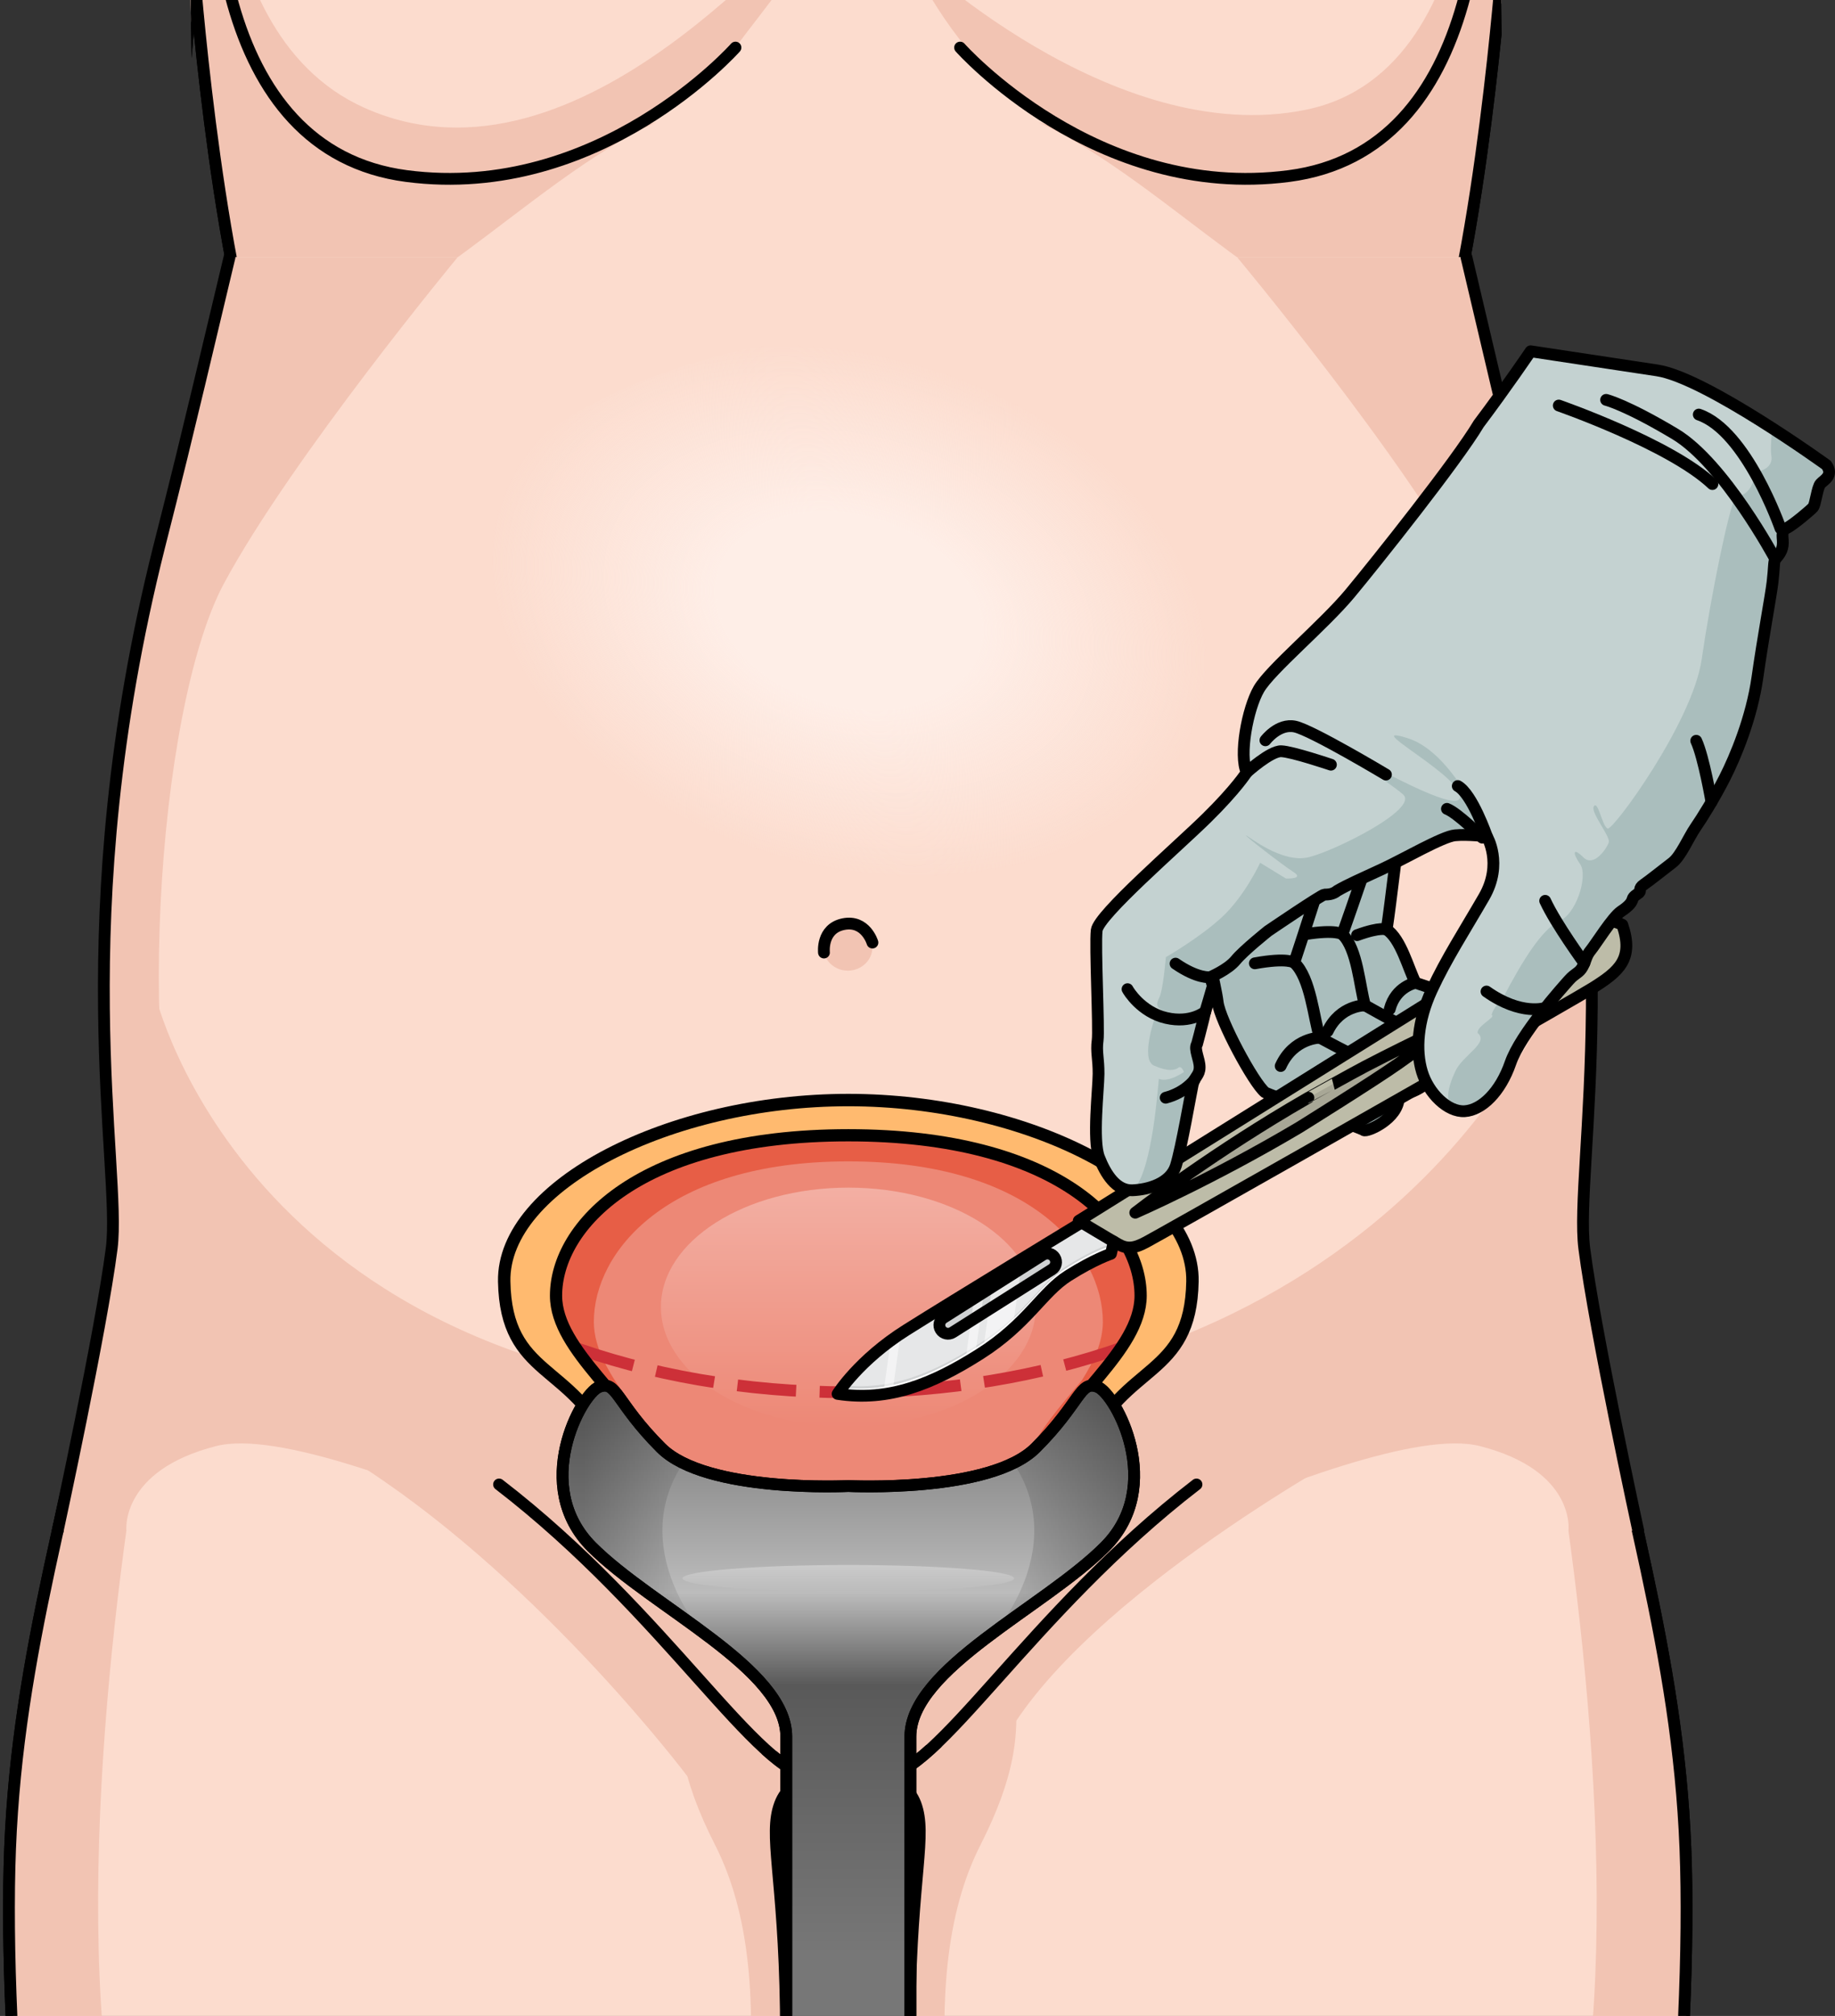 <?xml version="1.0" encoding="utf-8"?>
<!-- Generator: Adobe Illustrator 22.0.0, SVG Export Plug-In . SVG Version: 6.00 Build 0)  -->
<svg version="1.1" id="Layer_1" xmlns="http://www.w3.org/2000/svg" xmlns:xlink="http://www.w3.org/1999/xlink" x="0px" y="0px"
	 width="155.752px" height="171.073px" viewBox="0 0 155.752 171.073" enable-background="new 0 0 155.752 171.073"
	 xml:space="preserve">
<rect x="0" y="0" width="155.752" height="171.073" fill="#333333" stroke="none"/>
<g>
	<g>
		<g>
			<defs>
				<polygon id="SVGID_1_" points="144.139,171.073 0,171.073 0,106.996 16.48,18.938 16.182,0 127.412,0 127.659,20.66 
					144.139,108.225 				"/>
			</defs>
			<clipPath id="SVGID_2_">
				<use xlink:href="#SVGID_1_"  overflow="visible"/>
			</clipPath>
			<g clip-path="url(#SVGID_2_)">
				<g>
					<g>
						<g>
							<path fill="none" stroke="#000000" stroke-linecap="round" stroke-linejoin="round" stroke-miterlimit="10" d="
								M209.166,138.118c-3.264-1.511-7.05-1.864-10.627-6.259c-3.58-4.395-4.651-3.602-10.668-6.917
								c-6.021-3.318-8.159-5.822-8.822-9.013c-0.664-3.195-3.91-21.626-4.963-41.64c-1.056-20.014-6.254-36.662-9.763-41.047
								c-3.508-4.385-1.532-12.775-4.163-22.862c-2.634-10.089-8.113-40.349-8.77-49.34c-0.66-8.995-1.537-16.449-7.456-23.905
								c-5.922-7.456-16.227-6.799-25.657-9.867c-7.622-4.605-11.461-15.131-13.762-26.809c-2.305-11.679,4.439-30.098,4.275-34.705
								c-0.164-4.603,1.81-6.414,0-16.118c-1.808-9.704-3.291-14.636-12.171-25.163c-8.791-10.42-24.34-11.009-24.654-11.02h-0.008
								h-0.008c-0.314,0.011-15.864,0.6-24.657,11.02c-8.88,10.527-10.361,15.459-12.171,25.163c-1.808,9.704,0.166,11.515,0,16.118
								c-0.164,4.607,6.579,23.026,4.278,34.705c-2.301,11.678-6.142,22.204-13.762,26.809c-9.43,3.068-19.737,2.411-25.659,9.867
								c-5.919,7.456-6.796,14.91-7.454,23.905c-0.66,8.99-6.139,39.251-8.773,49.34c-2.631,10.087-0.655,18.477-4.163,22.862
								c-3.508,4.385-8.707,21.034-9.763,41.047c-1.053,20.015-3.971,36.371-4.669,39.733c-0.698,3.36-3.088,7.794-9.107,11.11
								c-6.018,3.316-7.089,2.524-10.669,6.917c-3.575,4.395-7.363,4.751-10.627,6.26c-3.263,1.511-7.239,2.777-3.269,4.746
								c3.969,1.969,6.788,1.22,8.938-0.424c2.15-1.647,5.884-2.204,7.842-2.939c1.961-0.733,5.207,0.132,4.418,5.297
								c-0.787,5.165-0.243,8.039-1.862,11.698c-1.616,3.662-7.897,17.39-9.228,19.682c-1.335,2.292,1.373,4.379,3.522,2.732
								c2.152-1.648,8.779-15.686,10.408-18.487c1.631-2.8,5.925-2.859,4.964,0.844c-0.958,3.7-2.886,21.668-3.415,23.744
								c-0.527,2.079,4.875,5.393,5.664,0.225c0.789-5.165,2.401-20.246,2.728-22.271c0.325-2.025,3.981-4.5,4.265,1.459
								c0.281,5.959,0.785,16.816,0.86,18.736c0.076,1.918,4.532,2.465,4.591-0.57c0.059-3.033-0.123-20.008-0.146-21.727
								c-0.026-1.716,1.445-5.122,3.825-1.013c2.381,4.112,5.852,13.969,6.936,15.622c1.083,1.653,4.36,1.001,2.584-3.269
								c-1.776-4.27-4.696-14.489-5.283-16.705c-0.588-2.217-0.877-4.94-0.212-8.134c0.664-3.191,1.732-13.818,1.542-20.233
								c-0.187-6.414,2.595-12.961,4.828-20.811C-8.51,98.661,0.271,74.812,5.093,60.337c4.824-14.471,2.649-21.133,6.375-31.879
								C15.198,17.712,15.551,6.431,16.428-3c0,0,1.754,23.683,5.922,36.184c4.165,12.501,5.922,24.123,4.605,27.631
								c-1.317,3.509-13.818,27.851-17.326,46.928c-3.508,19.079-8.113,32.456-8.773,49.123
								c-0.657,16.666,2.197,45.173,5.922,64.032c3.728,18.86,3.511,25.877,2.631,32.457c-0.877,6.578-0.657,19.955-1.097,25.437
								c-0.437,5.485-4.165,17.326-5.26,30.263c-1.097,12.937-4.388,28.946-0.44,53.289c3.945,24.34,7.456,43.419,5.482,56.357
								c-1.974,12.94-1.754,16.886-1.974,20.833c-0.22,3.949-1.754,9.21-3.726,12.72c-1.976,3.51-2.797,4.113-6.252,5.592
								c-3.452,1.479-3.618,3.126-3.125,5.591c0.494,2.468,3.618,2.303,3.618,2.303s2.14,1.648,6.086,0.494c0,0,3.288,1.974,5.922,0
								c0,0,5.428,2.467,7.893-0.656c0,0,8.223,5.756,12.498-0.33c4.278-6.086,3.784-6.908,2.468-10.526
								c-1.314-3.618-1.974-6.086-0.657-11.349c1.317-5.262,2.632-8.387,1.151-13.487c-1.478-5.099-2.795-10.523,1.482-26.644
								c4.277-16.118,14.965-53.453,14.801-74.67c-0.164-21.215-2.468-31.576,0.823-41.61c3.288-10.034,4.935-19.901,4.935-28.124
								c0-8.225,3.618-32.564,4.275-42.433c0.66-9.87,8.552-34.539,8.387-45.888c-0.165-11.348-1.481-14.8-0.492-17.434
								c0.983-2.626,4.264-2.631,5.749-2.631c1.483,0,4.764,0.005,5.751,2.631c0.984,2.634-0.332,6.086-0.496,17.434
								c-0.164,11.349,7.732,36.018,8.389,45.888c0.657,9.869,4.275,34.209,4.275,42.433c0,8.223,1.644,18.091,4.935,28.124
								c3.288,10.034,0.985,20.394,0.821,41.61c-0.164,21.218,10.527,58.552,14.802,74.67c4.278,16.121,2.961,21.545,1.481,26.644
								c-1.481,5.1-0.164,8.225,1.152,13.487c1.315,5.264,0.658,7.731-0.659,11.349c-1.314,3.618-1.808,4.44,2.468,10.526
								c4.275,6.086,12.499,0.33,12.499,0.33c2.467,3.123,7.893,0.656,7.893,0.656c2.634,1.974,5.922,0,5.922,0
								c3.945,1.154,6.086-0.494,6.086-0.494s3.125,0.165,3.618-2.303c0.494-2.465,0.327-4.112-3.125-5.591
								c-3.455-1.479-4.275-2.083-6.249-5.592c-1.974-3.509-3.508-8.77-3.728-12.72c-0.22-3.947,0-7.893-1.974-20.833
								c-1.974-12.938,1.537-32.017,5.482-56.357c3.948-24.343,0.657-40.352-0.437-53.289c-1.097-12.937-4.825-24.778-5.262-30.263
								c-0.44-5.482-0.22-18.859-1.098-25.437c-0.878-6.58-1.096-13.597,2.632-32.457c3.726-18.859,6.579-47.366,5.922-64.032
								c-0.66-16.668-5.265-30.045-8.773-49.123c-3.508-19.078-16.007-43.419-17.324-46.928c-1.317-3.508,0.44-15.13,4.605-27.631
								C125.732,20.683,127.488-3,127.488-3c0.875,9.43,1.227,20.712,4.958,31.457c3.728,10.746,1.552,17.408,6.375,31.879
								c4.825,14.475,13.603,38.324,15.835,46.172c2.232,7.85,5.026,14.207,4.834,20.622c-0.188,6.415,0.881,17.042,1.543,20.233
								c0.665,3.192,0.376,5.917-0.211,8.134c-0.588,2.214-3.507,12.435-5.281,16.705c-1.778,4.27,1.498,4.922,2.583,3.268
								c1.084-1.652,4.551-11.509,6.935-15.621c2.38-4.109,3.851-0.706,3.826,1.013c-0.024,1.718-0.206,18.694-0.147,21.727
								c0.061,3.033,4.514,2.488,4.591,0.569c0.077-1.92,0.579-12.777,0.863-18.736c0.285-5.958,3.938-3.483,4.266-1.457
								c0.323,2.025,1.938,17.106,2.725,22.271c0.79,5.166,6.19,1.854,5.664-0.225c-0.527-2.079-2.455-20.044-3.415-23.747
								c-0.958-3.7,3.334-3.644,4.964-0.841c1.629,2.8,8.259,16.838,10.41,18.487c2.149,1.646,4.856-0.441,3.524-2.733
								c-1.332-2.292-7.612-16.021-9.231-19.681c-1.616-3.659-1.074-6.533-1.861-11.7c-0.788-5.164,2.457-6.031,4.42-5.297
								c1.96,0.736,5.693,1.294,7.844,2.941c2.148,1.644,4.968,2.392,8.935,0.424C216.404,140.895,212.429,139.629,209.166,138.118z
								"/>
							<path fill="#FCDCCE" d="M209.322,138.586c-3.265-1.514-7.05-1.867-10.627-6.262c-3.581-4.393-4.651-3.6-10.669-6.917
								c-6.019-3.316-8.158-5.821-8.822-9.013c-0.663-3.194-3.901-21.599-4.954-41.616c-1.056-20.014-6.254-36.661-9.763-41.047
								c-3.508-4.384-1.532-12.773-4.163-22.861c-2.634-10.089-8.113-40.349-8.77-49.341c-0.66-8.994-1.537-16.447-7.456-23.904
								c-5.922-7.456-16.227-6.799-25.657-9.869c-9.43-3.07-23.685-10.089-27.196-15.348c-2.37-3.559-0.734-13.219,0.578-19.113
								c2.606-3.563,4.605-8.432,5.444-15.097c0,0,2.156,1.014,4.585-2.235c2.424-3.245,3.864-5.403,4.222-10.973
								c0.358-5.57-0.9-6.74-2.966-6.74c-2.066,0-2.606,3.597-5.661-0.446c-3.053-4.043-14.912-15.454-13.386-24.53
								c-25.245,5.033-30.009,20.306-36.475,25.969c-3.815,3.337-4.367-0.993-6.436-0.993c-2.066,0-3.324,1.169-2.966,6.74
								c0.358,5.57,1.798,7.727,4.222,10.973c2.429,3.249,4.585,2.235,4.585,2.235c0.837,6.648,2.828,11.51,5.426,15.074
								c1.312,5.89,2.956,15.571,0.58,19.136c-3.511,5.26-17.763,12.279-27.194,15.348c-9.43,3.07-19.737,2.413-25.659,9.869
								c-5.919,7.457-6.796,14.91-7.454,23.904c-0.66,8.992-6.139,39.252-8.773,49.341c-2.631,10.087-0.655,18.477-4.163,22.861
								c-3.508,4.387-8.707,21.034-9.763,41.047c-1.053,20.017-3.971,36.371-4.669,39.733c-0.698,3.36-3.097,7.769-9.116,11.087
								c-6.017,3.315-7.088,2.522-10.668,6.917c-3.576,4.394-7.363,4.75-10.628,6.261c-3.261,1.511-7.238,2.776-3.269,4.746
								c3.969,1.966,6.789,1.22,8.939-0.427c2.15-1.647,5.884-2.202,7.841-2.938c1.961-0.734,5.207,0.133,4.418,5.296
								c-0.786,5.166-0.243,8.039-1.86,11.698c-1.616,3.661-7.897,17.39-9.228,19.684c-1.335,2.291,1.372,4.378,3.521,2.731
								c2.153-1.647,8.781-15.684,10.41-18.487c1.63-2.8,5.925-2.858,4.963,0.844c-0.958,3.7-2.884,21.668-3.414,23.745
								c-0.527,2.078,4.874,5.391,5.662,0.226c0.789-5.165,2.402-20.246,2.728-22.274c0.325-2.023,3.981-4.498,4.266,1.46
								c0.281,5.958,0.784,16.815,0.861,18.735c0.075,1.92,4.532,2.465,4.591-0.57c0.059-3.03-0.123-20.006-0.147-21.724
								c-0.024-1.718,1.446-5.123,3.827-1.013c2.38,4.109,5.85,13.968,6.936,15.621c1.083,1.652,4.358,1.002,2.584-3.268
								c-1.777-4.27-4.696-14.491-5.283-16.705c-0.591-2.218-0.878-4.943-0.212-8.135c0.662-3.192,1.731-13.819,1.542-20.232
								c-0.188-6.415,2.603-12.938,4.835-20.788c2.232-7.849,11.013-31.696,15.835-46.172c4.824-14.47,2.649-21.133,6.375-31.878
								c3.731-10.747,4.084-22.028,4.961-31.459c0,0,1.754,23.683,5.922,36.184c4.165,12.5,5.922,24.123,4.605,27.631
								c-1.317,3.511-13.818,27.851-17.326,46.928C6.285,127.313,1.68,140.69,1.02,157.358c-0.657,16.666,2.197,45.173,5.922,64.033
								c3.728,18.859,3.511,25.875,2.631,32.454c-0.877,6.58-0.657,19.956-1.097,25.438c-0.437,5.483-4.165,17.326-5.26,30.263
								c-1.097,12.937-4.388,28.946-0.44,53.289c3.945,24.34,7.456,43.419,5.482,56.357c-1.974,12.94-1.754,16.886-1.974,20.833
								c-0.22,3.951-1.754,9.21-3.726,12.721c-1.976,3.508-2.797,4.11-6.252,5.591c-3.452,1.479-3.618,3.126-3.125,5.591
								c0.494,2.468,3.618,2.304,3.618,2.304s2.14,1.645,6.086,0.492c0,0,3.288,1.974,5.922,0c0,0,5.428,2.467,7.893-0.657
								c0,0,8.223,5.757,12.498-0.329c4.278-6.086,3.784-6.906,2.468-10.526c-1.314-3.618-1.974-6.086-0.657-11.349
								c1.317-5.262,2.632-8.387,1.151-13.486c-1.478-5.1-2.795-10.526,1.482-26.645c4.277-16.118,14.965-53.453,14.801-74.67
								c-0.164-21.215-2.468-31.576,0.823-41.611c3.288-10.032,4.935-19.901,4.935-28.123c0-8.225,3.618-32.564,4.275-42.433
								c0.66-9.87,8.552-34.537,8.387-45.888c-0.165-11.348-1.481-14.801-0.492-17.434c0.983-2.627,4.264-2.631,5.749-2.631
								c1.483,0,4.764,0.004,5.751,2.631c0.984,2.632-0.332,6.086-0.496,17.434c-0.164,11.35,7.732,36.018,8.389,45.888
								c0.657,9.869,4.275,34.209,4.275,42.433c0,8.222,1.644,18.091,4.935,28.123c3.288,10.035,0.984,20.396,0.821,41.611
								c-0.164,21.218,10.527,58.552,14.802,74.67c4.278,16.119,2.961,21.545,1.481,26.645c-1.481,5.099-0.164,8.223,1.153,13.486
								c1.314,5.264,0.657,7.731-0.66,11.349c-1.314,3.619-1.808,4.44,2.468,10.526c4.275,6.086,12.499,0.329,12.499,0.329
								c2.467,3.125,7.893,0.657,7.893,0.657c2.634,1.974,5.922,0,5.922,0c3.945,1.153,6.086-0.492,6.086-0.492
								s3.125,0.164,3.618-2.304c0.494-2.465,0.327-4.112-3.125-5.591c-3.455-1.48-4.275-2.083-6.249-5.591
								c-1.974-3.511-3.508-8.77-3.728-12.721c-0.22-3.947,0-7.893-1.974-20.833c-1.974-12.938,1.537-32.017,5.482-56.357
								c3.948-24.343,0.657-40.352-0.437-53.289c-1.097-12.937-4.825-24.78-5.262-30.263c-0.441-5.482-0.22-18.858-1.098-25.438
								c-0.878-6.579-1.096-13.596,2.632-32.454c3.726-18.86,6.579-47.367,5.922-64.033c-0.66-16.668-5.265-30.045-8.773-49.123
								c-3.508-19.078-16.007-43.418-17.324-46.928c-1.317-3.508,0.44-15.131,4.605-27.631c4.165-12.501,5.922-36.184,5.922-36.184
								c0.875,9.43,1.227,20.712,4.958,31.459c3.728,10.745,1.552,17.408,6.375,31.878c4.825,14.475,13.603,38.323,15.835,46.172
								c2.232,7.85,5.017,14.184,4.828,20.596c-0.19,6.415,0.878,17.042,1.542,20.233c0.665,3.194,0.376,5.917-0.212,8.134
								c-0.588,2.217-3.507,12.435-5.28,16.707c-1.778,4.269,1.498,4.92,2.582,3.267c1.083-1.653,4.551-11.51,6.933-15.619
								c2.381-4.112,3.852-0.706,3.827,1.01c-0.023,1.721-0.206,18.697-0.146,21.727c0.061,3.035,4.514,2.49,4.59,0.57
								c0.077-1.92,0.58-12.777,0.864-18.736c0.284-5.959,3.938-3.481,4.265-1.459c0.322,2.025,1.938,17.108,2.726,22.271
								c0.789,5.168,6.19,1.854,5.662-0.225c-0.527-2.078-2.453-20.044-3.414-23.745c-0.959-3.701,3.333-3.644,4.964-0.843
								c1.629,2.802,8.259,16.84,10.408,18.487c2.149,1.647,4.857-0.44,3.525-2.732c-1.332-2.292-7.614-16.021-9.231-19.682
								c-1.616-3.659-1.074-6.533-1.862-11.698c-0.789-5.165,2.457-6.029,4.418-5.298c1.961,0.739,5.694,1.294,7.845,2.941
								c2.148,1.647,4.967,2.393,8.934,0.424C216.558,141.36,212.585,140.094,209.322,138.586z"/>
							<g>
								<path fill="#F2C4B3" d="M74.073,77.981c0,1.162-0.944,2.108-2.107,2.108c-1.166,0-2.11-0.946-2.11-2.108
									c0-1.165,0.944-2.108,2.11-2.108C73.129,75.873,74.073,76.817,74.073,77.981z"/>
								<path fill="#F2C4B3" d="M18.798-23.231C16.837-9.052,18.144,12.8,34.504,14.94c16.36,2.145,27.922-10.904,27.922-10.904
									c2.846-3.9,5.301-6.354,5.628-9.299c0.327-2.947-18.49,22.787-37.148,14.401C15.969,2.424,18.798-23.231,18.798-23.231z"/>
								<path fill="#F2C4B3" d="M77.054-4.025c1.309,3.18,10.571,22.247,33.103,18.841c20.246-3.059,15.073-37.17,15.073-37.17
									s2.182,28.219-14.324,31.654C94.401,12.737,77.054-4.025,77.054-4.025z"/>
								<g>
									<path fill="#F2C4B3" d="M118.564,43.494c0.762-3.114,1.705-6.431,2.836-9.819c4.165-12.501,5.919-36.184,5.919-36.184
										c0.138,1.487,0.266,3.022,0.391,4.592c0.118-12.443,0.115-24.826,0.115-24.826l-1.782,3.529L125.32-5.485
										c-3.887,26.449-27.801,19.441-27.801,19.441c8.667,3.954,12.707,3.2,18.946,5.164
										C122.635,21.061,118.825,37.076,118.564,43.494z"/>
									<path fill="#F2C4B3" d="M140.639,309.547c-1.094-12.937-4.822-24.78-5.261-30.263c-0.439-5.482-0.22-18.858-1.096-25.438
										c-0.88-6.579-1.097-13.596,2.631-32.454c3.726-18.86,6.579-47.367,5.922-64.033c-0.66-16.668-5.265-30.045-8.773-49.123
										c-0.11-0.588-0.228-1.192-0.355-1.804c-3.922-18.777-15.695-41.724-16.971-45.124c-0.959-2.557-0.279-9.435,1.769-17.813
										v0.001c0.371-1.516,0.787-3.082,1.245-4.679c0.015-0.054,0.031-0.109,0.046-0.164c0.205-0.71,0.422-1.428,0.642-2.149
										c0.038-0.116,0.072-0.234,0.107-0.352c0.253-0.82,0.519-1.644,0.795-2.475c0.194-0.582,0.381-1.194,0.565-1.822
										c0.023-0.081,0.046-0.16,0.072-0.242c3.708-12.865,5.285-34.12,5.285-34.12c0.138,1.487,0.263,3.022,0.391,4.592
										c0.118-12.443,0.112-24.826,0.112-24.826l-1.78,3.529l-0.724,13.728c-3.889,26.449-37.112,15.861-37.112,15.861
										c5.411,2.468,11.169,7.275,16.252,11.016l0,0c13.299,9.474,10.877,14.268,9.218,30.185
										c-1.657,15.92,3.647,15.92,6.965,36.478c3.316,20.562-1.964,24.501-17.073,35.479
										c-15.099,10.971-19.07,15.292-31.586,15.298c-12.517-0.006-16.488-4.328-31.587-15.298
										c-15.109-10.978-20.389-14.917-17.073-35.479c3.316-20.558,8.622-20.558,6.965-36.478
										c-1.66-15.917-4.081-20.712,9.218-30.185l0,0c5.083-3.741,10.842-8.548,16.252-11.016c0,0-33.223,10.588-37.112-15.861
										l-0.724-13.728l-1.78-3.529c0,0-0.005,12.382,0.112,24.826c0.128-1.57,0.253-3.105,0.391-4.592
										c0,0,1.578,21.255,5.285,34.12c0.026,0.082,0.049,0.161,0.072,0.242c0.184,0.628,0.371,1.24,0.565,1.822
										c0.275,0.831,0.542,1.656,0.795,2.475c0.036,0.118,0.069,0.235,0.107,0.352c0.22,0.721,0.437,1.44,0.642,2.149
										c0.015,0.055,0.031,0.11,0.046,0.164c0.458,1.597,0.874,3.163,1.245,4.679v-0.001c2.048,8.378,2.728,15.256,1.769,17.813
										c-1.276,3.401-13.048,26.347-16.971,45.124c-0.128,0.612-0.245,1.216-0.355,1.804C6.285,127.313,1.68,140.69,1.02,157.358
										c-0.657,16.666,2.197,45.173,5.922,64.033c3.728,18.859,3.511,25.875,2.631,32.454c-0.877,6.58-0.657,19.956-1.097,25.438
										c-0.437,5.483-4.165,17.326-5.26,30.263c-1.097,12.937-4.388,28.946-0.44,53.289c3.945,24.34,7.456,43.419,5.482,56.357
										c-1.974,12.94-1.754,16.886-1.974,20.833c-0.031,0.522-0.084,1.066-0.156,1.626c-0.003,0.003-0.003,0.005-0.003,0.008
										c7.346-11.896,6.063-35.138,4.099-53.353c-2.189-20.292-6.648-67.423-4.357-83.787s21.601-3.928,18.001-8.51
										s-7.2-2.946-8.149-8.182c-0.95-5.237-1.015-8.51,7.822-5.891c8.837,2.618,18.983-10.473,15.03-7.855
										c-3.95,2.618-8.157,8.837-15.684,3.928s-7.855-18.328-9.492-26.184s7.2-13.419,9.164-22.911s-8.182-25.856-12.437-46.476
										s-0.005-51.656,3.045-67.41c0.974-5.031,4.252-10.13,8.062-6.348c5.106,5.065,6.116,8.86,18.221,15.853
										c11.841,6.839,16.316,12.27,21.954,19.899c5.457,7.385,10.223,6.077,10.522,5.986c0.299,0.091,5.065,1.399,10.522-5.986
										c5.638-7.629,10.113-13.06,21.954-19.899c12.105-6.993,13.115-10.788,18.221-15.853c3.81-3.782,7.088,1.317,8.061,6.348
										c3.052,15.754,7.301,46.79,3.047,67.41s-14.401,36.984-12.437,46.476c1.964,9.492,10.801,15.056,9.164,22.911
										c-1.636,7.855-1.964,21.274-9.492,26.184c-7.528,4.909-11.734-1.309-15.684-3.928c-3.953-2.618,6.193,10.473,15.03,7.855
										c8.837-2.618,8.771,0.655,7.822,5.891c-0.949,5.237-4.549,3.6-8.149,8.182s15.71-7.855,18.001,8.51
										s-2.168,63.495-4.357,83.787c-1.964,18.215-3.247,41.457,4.099,53.353c0-0.003,0-0.005-0.003-0.008
										c-0.072-0.56-0.125-1.105-0.156-1.626c-0.22-3.947,0-7.893-1.974-20.833c-1.974-12.938,1.537-32.017,5.482-56.357
										C145.027,338.493,141.736,322.484,140.639,309.547z"/>
								</g>
								<path fill="#F2C4B3" d="M71.956,142.201l-16.265-4.957c4.526,6.153-0.954,7.611,5.004,19.322
									c5.958,11.708,1.675,29.088,0,46.624c-0.064,0.674-0.113,1.302-0.153,1.908c2.534-11.402,6.441-26.069,6.323-34.09
									c-0.165-11.348-1.481-14.801-0.492-17.434c0.983-2.627,4.264-2.631,5.749-2.631c1.483,0,4.764,0.004,5.751,2.631
									c0.984,2.632-0.332,6.086-0.496,17.434c-0.107,7.477,3.281,20.733,5.794,31.732c-1.703-17.381-5.858-34.565,0.049-46.174
									c5.956-11.711,0.478-13.168,5.001-19.322L71.956,142.201z"/>
								<path fill="#F2C4B3" d="M-26.01,59.646c1.787-16.429,9.908-17.503,12.02-22.199c2.112-4.695,1.211-5.494-0.665-11.6
									c-1.877-6.1,1.876-27.223,9.622-42.006c7.745-14.786,6.101-18.777,5.919-27.461C0.715-51.762,1.232-61.557,6.2-67.052
									c-2.294,1.082-4.36,2.542-6.058,4.677c-5.919,7.457-6.796,14.91-7.454,23.904c-0.66,8.992-6.139,39.252-8.773,49.341
									c-2.631,10.087-0.655,18.477-4.163,22.861c-3.508,4.387-8.707,21.034-9.763,41.047c-1.053,20.017-3.971,36.371-4.669,39.733
									c-0.529,2.549-2.154,6.522-5.407,8.808C-25.35,116.868-27.728,75.444-26.01,59.646z"/>
								<path fill="#F2C4B3" d="M-10.919,108.193c0.115-0.401,0.22-0.777,0.34-1.194c2.232-7.849,11.013-31.696,15.835-46.172
									c4.824-14.47,2.649-21.133,6.375-31.878c3.731-10.747,4.084-22.028,4.961-31.459c0,0,0.368,4.945,1.163,11.501l0.348-3.781
									l-2.015-27.954c0,0-0.647-1.59-2.13-2.021c0,0,1.47,15.644-1.486,31.134C9.519,21.859,6.939,24.442,5.53,36.176
									C4.121,47.91-3.619,83.369-9.723,103.191C-10.356,105.25-10.732,106.884-10.919,108.193z"/>
								<path fill="#F2C4B3" d="M170.226,59.646c-1.787-16.429-9.908-17.503-12.02-22.199c-2.112-4.695-1.212-5.494,0.665-11.6
									c1.877-6.1-1.877-27.223-9.622-42.006c-7.745-14.786-6.101-18.777-5.919-27.461c0.171-8.143-0.345-17.939-5.313-23.434
									c2.294,1.082,4.36,2.542,6.058,4.677c5.919,7.457,6.795,14.91,7.454,23.904c0.66,8.992,6.139,39.252,8.773,49.341
									c2.631,10.087,0.655,18.477,4.163,22.861c3.508,4.387,8.707,21.034,9.763,41.047c1.053,20.017,4.293,38.423,4.955,41.616
									c0.504,2.421,1.862,4.449,5.114,6.734C169.56,116.677,171.944,75.444,170.226,59.646z"/>
								<path fill="#F2C4B3" d="M155.135,108.193c-0.115-0.401-0.22-0.777-0.34-1.194c-2.233-7.849-11.013-31.696-15.835-46.172
									c-4.825-14.47-2.649-21.133-6.375-31.878c-3.731-10.747-4.084-22.028-4.961-31.459c0,0-0.368,4.945-1.163,11.501
									l-0.348-3.781l2.015-27.954c0,0,0.647-1.59,2.13-2.021c0,0-1.47,15.644,1.486,31.134
									c2.953,15.489,5.533,18.071,6.942,29.806c1.409,11.734,9.149,47.193,15.252,67.015
									C154.572,105.25,154.948,106.884,155.135,108.193z"/>
							</g>
							<path fill="none" stroke="#000000" stroke-linecap="round" stroke-linejoin="round" stroke-miterlimit="10" d="M81.491,4.036
								c0,0,11.559,13.049,27.92,10.904c16.36-2.14,17.669-23.992,15.705-38.171"/>
							<path fill="none" stroke="#000000" stroke-linecap="round" stroke-linejoin="round" stroke-miterlimit="10" d="
								M74.863,150.742c4.664,0,12.517-13.865,26.694-24.771"/>
							<path fill="none" stroke="#000000" stroke-linecap="round" stroke-linejoin="round" stroke-miterlimit="10" d="M62.426,4.036
								c0,0-11.563,13.049-27.922,10.904C18.144,12.8,16.837-9.052,18.798-23.231"/>
							<path fill="none" stroke="#000000" stroke-linecap="round" stroke-linejoin="round" stroke-miterlimit="10" d="
								M69.051,150.742c-4.664,0-12.514-13.865-26.692-24.771"/>
							<path fill="none" stroke="#000000" stroke-linecap="round" stroke-linejoin="round" stroke-miterlimit="10" d="
								M209.166,138.118c-3.264-1.511-7.05-1.864-10.627-6.259c-3.58-4.395-4.651-3.602-10.668-6.917
								c-6.021-3.318-8.159-5.822-8.822-9.013c-0.664-3.195-3.91-21.626-4.963-41.64c-1.056-20.014-6.254-36.662-9.763-41.047
								c-3.508-4.385-1.532-12.775-4.163-22.862c-2.634-10.089-8.113-40.349-8.77-49.34c-0.66-8.995-1.537-16.449-7.456-23.905
								c-5.922-7.456-16.227-6.799-25.657-9.867c-9.43-3.071-23.685-10.09-27.196-15.351c-2.365-3.552-0.739-13.182,0.568-19.082
								c2.613-3.566,4.613-8.452,5.454-15.127c0,0,2.156,1.014,4.585-2.234c2.424-3.247,3.864-5.403,4.222-10.974
								c0.358-5.57-0.9-6.738-2.966-6.738c-2.066,0-2.606,3.596-5.661-0.446c-3.053-4.043-14.912-15.454-13.386-24.531
								c-25.245,5.033-30.009,20.307-36.475,25.969c-3.815,3.337-4.367-0.991-6.436-0.991c-2.066,0-3.324,1.169-2.966,6.738
								c0.358,5.571,1.798,7.727,4.222,10.974c2.429,3.248,4.585,2.234,4.585,2.234c0.841,6.658,2.828,11.536,5.434,15.1
								c1.309,5.893,2.943,15.552,0.573,19.109c-3.511,5.261-17.763,12.28-27.194,15.351c-9.43,3.068-19.737,2.411-25.659,9.867
								c-5.919,7.456-6.796,14.91-7.454,23.905c-0.66,8.99-6.139,39.251-8.773,49.34c-2.631,10.087-0.655,18.477-4.163,22.862
								c-3.508,4.385-8.707,21.034-9.763,41.047c-1.053,20.015-3.971,36.371-4.669,39.733c-0.698,3.36-3.088,7.794-9.107,11.11
								c-6.018,3.316-7.089,2.524-10.669,6.917c-3.575,4.395-7.363,4.751-10.627,6.26c-3.263,1.511-7.239,2.777-3.269,4.746
								c3.969,1.969,6.788,1.22,8.938-0.424c2.15-1.647,5.884-2.204,7.842-2.939c1.961-0.733,5.207,0.132,4.418,5.297
								c-0.787,5.165-0.243,8.039-1.862,11.698c-1.616,3.662-7.897,17.39-9.228,19.682c-1.335,2.292,1.373,4.379,3.522,2.732
								c2.152-1.648,8.779-15.686,10.408-18.487c1.631-2.8,5.925-2.859,4.964,0.844c-0.958,3.7-2.886,21.668-3.415,23.744
								c-0.527,2.079,4.875,5.393,5.664,0.225c0.789-5.165,2.401-20.246,2.728-22.271c0.325-2.025,3.981-4.5,4.265,1.459
								c0.281,5.959,0.785,16.816,0.86,18.736c0.076,1.918,4.532,2.465,4.591-0.57c0.059-3.033-0.123-20.008-0.146-21.727
								c-0.026-1.716,1.445-5.122,3.825-1.013c2.381,4.112,5.852,13.969,6.936,15.622c1.083,1.653,4.36,1.001,2.584-3.269
								c-1.776-4.27-4.696-14.489-5.283-16.705c-0.588-2.217-0.877-4.94-0.212-8.134c0.664-3.191,1.732-13.818,1.542-20.233
								c-0.187-6.414,2.595-12.961,4.828-20.811C-8.51,98.661,0.271,74.812,5.093,60.337c4.824-14.471,2.649-21.133,6.375-31.879
								C15.198,17.712,15.551,6.431,16.428-3c0,0,1.754,23.683,5.922,36.184c4.165,12.501,5.922,24.123,4.605,27.631
								c-1.317,3.509-13.818,27.851-17.326,46.928c-3.508,19.079-8.113,32.456-8.773,49.123
								c-0.657,16.666,2.197,45.173,5.922,64.032c3.728,18.86,3.511,25.877,2.631,32.457c-0.877,6.578-0.657,19.955-1.097,25.437
								c-0.437,5.485-4.165,17.326-5.26,30.263c-1.097,12.937-4.388,28.946-0.44,53.289c3.945,24.34,7.456,43.419,5.482,56.357
								c-1.974,12.94-1.754,16.886-1.974,20.833c-0.22,3.949-1.754,9.21-3.726,12.72c-1.976,3.51-2.797,4.113-6.252,5.592
								c-3.452,1.479-3.618,3.126-3.125,5.591c0.494,2.468,3.618,2.303,3.618,2.303s2.14,1.648,6.086,0.494c0,0,3.288,1.974,5.922,0
								c0,0,5.428,2.467,7.893-0.656c0,0,8.223,5.756,12.498-0.33c4.278-6.086,3.784-6.908,2.468-10.526
								c-1.314-3.618-1.974-6.086-0.657-11.349c1.317-5.262,2.632-8.387,1.151-13.487c-1.478-5.099-2.795-10.523,1.482-26.644
								c4.277-16.118,14.965-53.453,14.801-74.67c-0.164-21.215-2.468-31.576,0.823-41.61c3.288-10.034,4.935-19.901,4.935-28.124
								c0-8.225,3.618-32.564,4.275-42.433c0.66-9.87,8.552-34.539,8.387-45.888c-0.165-11.348-1.481-14.8-0.492-17.434
								c0.983-2.626,4.264-2.631,5.749-2.631c1.483,0,4.764,0.005,5.751,2.631c0.984,2.634-0.332,6.086-0.496,17.434
								c-0.164,11.349,7.732,36.018,8.389,45.888c0.657,9.869,4.275,34.209,4.275,42.433c0,8.223,1.644,18.091,4.935,28.124
								c3.288,10.034,0.985,20.394,0.821,41.61c-0.164,21.218,10.527,58.552,14.802,74.67c4.278,16.121,2.961,21.545,1.481,26.644
								c-1.481,5.1-0.164,8.225,1.152,13.487c1.315,5.264,0.658,7.731-0.659,11.349c-1.314,3.618-1.808,4.44,2.468,10.526
								c4.275,6.086,12.499,0.33,12.499,0.33c2.467,3.123,7.893,0.656,7.893,0.656c2.634,1.974,5.922,0,5.922,0
								c3.945,1.154,6.086-0.494,6.086-0.494s3.125,0.165,3.618-2.303c0.494-2.465,0.327-4.112-3.125-5.591
								c-3.455-1.479-4.275-2.083-6.249-5.592c-1.974-3.509-3.508-8.77-3.728-12.72c-0.22-3.947,0-7.893-1.974-20.833
								c-1.974-12.938,1.537-32.017,5.482-56.357c3.948-24.343,0.657-40.352-0.437-53.289c-1.097-12.937-4.825-24.778-5.262-30.263
								c-0.44-5.482-0.22-18.859-1.098-25.437c-0.878-6.58-1.096-13.597,2.632-32.457c3.726-18.859,6.579-47.366,5.922-64.032
								c-0.66-16.668-5.265-30.045-8.773-49.123c-3.508-19.078-16.007-43.419-17.324-46.928c-1.317-3.508,0.44-15.13,4.605-27.631
								C125.732,20.683,127.488-3,127.488-3c0.875,9.43,1.227,20.712,4.958,31.457c3.728,10.746,1.552,17.408,6.375,31.879
								c4.825,14.475,13.603,38.324,15.835,46.172c2.232,7.85,5.026,14.207,4.834,20.622c-0.188,6.415,0.881,17.042,1.543,20.233
								c0.665,3.192,0.376,5.917-0.211,8.134c-0.588,2.214-3.507,12.435-5.281,16.705c-1.778,4.27,1.498,4.922,2.583,3.268
								c1.084-1.652,4.551-11.509,6.935-15.621c2.38-4.109,3.851-0.706,3.826,1.013c-0.024,1.718-0.206,18.694-0.147,21.727
								c0.061,3.033,4.514,2.488,4.591,0.569c0.077-1.92,0.579-12.777,0.863-18.736c0.285-5.958,3.938-3.483,4.266-1.457
								c0.323,2.025,1.938,17.106,2.725,22.271c0.79,5.166,6.19,1.854,5.664-0.225c-0.527-2.079-2.455-20.044-3.415-23.747
								c-0.958-3.7,3.334-3.644,4.964-0.841c1.629,2.8,8.259,16.838,10.41,18.487c2.149,1.646,4.856-0.441,3.524-2.733
								c-1.332-2.292-7.612-16.021-9.231-19.681c-1.616-3.659-1.074-6.533-1.861-11.7c-0.788-5.164,2.457-6.031,4.42-5.297
								c1.96,0.736,5.693,1.294,7.844,2.941c2.148,1.644,4.968,2.392,8.935,0.424C216.404,140.895,212.429,139.629,209.166,138.118z
								"/>
						</g>
						<g>
							<path fill="#FFFFFF" d="M118.316,89.815c-0.639,0-1.199-0.468-1.294-1.12c-0.021-0.133-1.979-13.35-5.15-20.958
								c-3.393-8.145-1.463-17.104-1.381-17.481c0.156-0.706,0.854-1.152,1.562-0.996c0.706,0.157,1.151,0.858,0.995,1.562
								c-0.018,0.086-1.828,8.545,1.24,15.906c3.298,7.916,5.242,21.034,5.322,21.587c0.106,0.719-0.39,1.382-1.106,1.486
								C118.442,89.81,118.378,89.815,118.316,89.815z"/>
						</g>
					</g>
					<g>
						<g>
							<path fill-rule="evenodd" clip-rule="evenodd" fill="#FCDCCE" d="M139.053,129.896c0,0-3.689-16.964-4.582-23.962
								c-0.86-6.744,3.921-27.805-4.069-59.543c-1.544-6.135-1.592-6.092-5.931-24.561H19.48
								c-4.385,18.466-4.424,18.427-5.969,24.561c-7.99,31.739-3.171,52.8-4.031,59.543c-0.893,6.998-4.582,23.962-4.582,23.962
								H139.053z"/>
						</g>
						<path fill="#F2C4B3" d="M16.737,105.622c-5.557-13.129-3.478-45.413,2.272-56.109c5.724-10.648,19.834-27.681,19.836-27.683
							H19.48c-4.385,18.466-4.424,18.427-5.969,24.561c-7.99,31.739-3.171,52.8-4.031,59.544
							c-0.893,6.998-4.581,23.962-4.581,23.962h5.827l0,0c0,0-0.56-5.099,7.622-7.183c5.118-1.303,16.987,3.293,26.236,7.183h2.221
							C36.262,124.272,20.593,114.734,16.737,105.622z"/>
						<path fill="#F2C4B3" d="M127.215,105.622c5.557-13.129,3.478-45.413-2.272-56.109c-5.724-10.648-19.933-27.681-19.935-27.683
							h19.463c4.339,18.47,4.387,18.427,5.931,24.561c7.989,31.739,3.208,52.8,4.069,59.544c0.893,6.998,4.581,23.962,4.581,23.962
							h-6.527h0.603c0,0,0.658-5.099-7.524-7.183c-5.118-1.303-16.987,3.293-26.236,7.183h-2.221
							C107.69,124.272,123.359,114.734,127.215,105.622z"/>
						<path fill="#F2C4B3" d="M13.154,84.343c0,0,7.939,34.475,56.773,34.475s61.836-34.475,61.836-34.475l-1.873,22.692
							l-15.14,16.092c0,0-24.571,13.364-30.245,26.02c-14.401-3.709-26.155,1.594-26.155,1.594s-12.076-16.069-27.108-25.96
							C14.027,107.908,8.572,96.78,13.154,84.343z"/>
						<path fill="none" stroke="#000000" stroke-linecap="round" stroke-linejoin="round" stroke-miterlimit="10" d="
							M74.863,150.742c4.664,0,12.517-13.865,26.694-24.771"/>
						<path fill="none" stroke="#000000" stroke-linecap="round" stroke-linejoin="round" stroke-miterlimit="10" d="
							M69.051,150.742c-4.664,0-12.514-13.865-26.692-24.771"/>
						<g>
							
								<path fill-rule="evenodd" clip-rule="evenodd" fill="none" stroke="#000000" stroke-linecap="round" stroke-linejoin="round" stroke-miterlimit="10" d="
								M19.48,21.83c-4.385,18.466-4.424,18.427-5.969,24.561c-7.99,31.739-3.171,52.8-4.031,59.543
								c-0.893,6.998-4.582,23.962-4.582,23.962"/>
							
								<path fill-rule="evenodd" clip-rule="evenodd" fill="none" stroke="#000000" stroke-linecap="round" stroke-linejoin="round" stroke-miterlimit="10" d="
								M139.053,129.896c0,0-3.689-16.964-4.582-23.962c-0.86-6.744,3.921-27.805-4.069-59.543
								c-1.544-6.135-1.592-6.092-5.931-24.561"/>
						</g>
						<path fill="#F2C4B3" d="M74.051,80.379c0.001,1.097-0.933,1.991-2.085,1.991c-1.155,0-2.088-0.894-2.088-1.991
							c0.001-1.099,0.934-1.989,2.088-1.989C73.117,78.389,74.051,79.28,74.051,80.379z"/>
						<path fill="none" stroke="#000000" stroke-linecap="round" stroke-linejoin="round" stroke-miterlimit="10" d="M74.051,79.986
							c0,0-0.574-1.941-2.46-1.563c-1.886,0.379-1.655,2.41-1.655,2.41"/>
					</g>
					
						<radialGradient id="SVGID_3_" cx="-444.915" cy="249.43" r="31.022" gradientTransform="matrix(0.961 0.277 -0.194 0.673 548.014 7.211)" gradientUnits="userSpaceOnUse">
						<stop  offset="0.369" style="stop-color:#FEEEE7"/>
						<stop  offset="1" style="stop-color:#FEEEE7;stop-opacity:0"/>
					</radialGradient>
					<path fill-rule="evenodd" clip-rule="evenodd" fill="url(#SVGID_3_)" d="M85.934,28.212
						c-9.205-0.997-18.614-0.066-27.446,2.714c-5.731,1.804-11.327,4.455-15.611,8.668c-4.284,4.213-7.121,10.164-6.6,16.15
						c0.536,6.16,4.561,11.647,9.701,15.082c5.141,3.435,11.295,5.044,17.421,5.884c7.184,0.986,14.592,0.978,21.584-0.944
						c6.992-1.922,13.559-5.869,17.843-11.719c4.284-5.85,6.057-13.686,3.884-20.604c-0.8-2.545-2.17-4.962-3.967-6.936
						c-1.624-1.784-3.04-4.134-5.173-5.335C94.203,29.277,89.717,28.622,85.934,28.212z"/>
				</g>
			</g>
		</g>
		<g>
			<path fill="#FFBA6F" stroke="#000000" stroke-width="1.053" stroke-miterlimit="10" d="M72.006,93.351
				c-15.161,0-29.349,7.229-29.21,15.386c0.139,8.156,5.784,6.905,8.995,14.079c6.75,15.079,20.214,12.742,20.214,12.742
				s13.465,2.338,20.214-12.742c3.211-7.175,8.856-5.923,8.995-14.079S87.167,93.351,72.006,93.351z"/>
			<path fill="#E75E46" d="M72.006,96.339c-17.762,0-24.811,7.717-24.811,13.611c0,4.71,6.55,8.904,8.572,14.033
				s3.55,7.13,3.55,7.13l5.022,6.63l7.666-4.935l7.666,4.935l5.022-6.63c0,0,1.528-2.001,3.55-7.13
				c2.023-5.129,8.572-9.323,8.572-14.033C96.817,104.056,89.769,96.339,72.006,96.339z"/>
			<path fill="#ED8876" d="M72.006,98.555c-15.465,0-21.602,7.717-21.602,13.611c0,4.71,5.703,8.904,7.464,14.033
				c1.761,5.129,3.091,7.13,3.091,7.13l2.696,4.087l7.16-4.609l7.666,4.935l5.022-6.63c0,0,1.156-1.517,2.788-5.285
				c0.11-0.288,0.23-0.574,0.362-0.856c0.131-0.316,0.264-0.644,0.4-0.988c0.965-2.446,2.957-4.679,4.78-6.857
				c1.03-1.631,1.776-3.262,1.776-4.959C93.609,106.272,87.471,98.555,72.006,98.555z"/>
			<linearGradient id="SVGID_4_" gradientUnits="userSpaceOnUse" x1="72.006" y1="83.962" x2="72.006" y2="121.099">
				<stop  offset="0" style="stop-color:#FFFFFF"/>
				<stop  offset="1" style="stop-color:#FFFFFF;stop-opacity:0"/>
			</linearGradient>
			<ellipse opacity="0.6" fill="url(#SVGID_4_)" cx="72.006" cy="110.918" rx="15.908" ry="10.135"/>
			<path fill-rule="evenodd" clip-rule="evenodd" fill="none" stroke="#CD3038" stroke-miterlimit="10" stroke-dasharray="5,2" d="
				M95.155,114.385c-6.849,2.397-14.744,3.763-23.149,3.763c-8.791,0-17.023-1.495-24.085-4.1"/>
			<path fill="none" stroke="#000000" stroke-width="1.037" stroke-miterlimit="10" d="M72.006,96.339
				c-17.762,0-24.811,7.717-24.811,13.611c0,4.71,6.55,8.904,8.572,14.033s3.55,7.13,3.55,7.13l5.022,6.63l7.666-4.935l7.666,4.935
				l5.022-6.63c0,0,1.528-2.001,3.55-7.13c2.023-5.129,8.572-9.323,8.572-14.033C96.817,104.056,89.769,96.339,72.006,96.339z"/>
			<linearGradient id="SVGID_5_" gradientUnits="userSpaceOnUse" x1="72.006" y1="118.951" x2="72.006" y2="165.88">
				<stop  offset="0" style="stop-color:#777777"/>
				<stop  offset="0.345" style="stop-color:#BCBCBC"/>
				<stop  offset="0.513" style="stop-color:#595959"/>
				<stop  offset="1" style="stop-color:#777777"/>
			</linearGradient>
			
				<path fill-rule="evenodd" clip-rule="evenodd" fill="url(#SVGID_5_)" stroke="#000000" stroke-linejoin="round" stroke-miterlimit="10" d="
				M77.273,171.073c0,0,0-17.927,0-23.7s11.344-10.938,16.509-16.104c5.165-5.165,0.912-12.964-0.608-13.572
				c-1.519-0.608-1.418,1.317-5.267,5.165c-3.849,3.849-15.901,3.241-15.901,3.241s-12.052,0.608-15.901-3.241
				c-3.849-3.849-3.747-5.773-5.267-5.165c-1.519,0.608-5.773,8.406-0.608,13.572c5.165,5.165,16.509,10.331,16.509,16.104
				s0,23.7,0,23.7"/>
			<linearGradient id="SVGID_6_" gradientUnits="userSpaceOnUse" x1="72.006" y1="130.925" x2="72.006" y2="135.081">
				<stop  offset="0" style="stop-color:#FFFFFF"/>
				<stop  offset="1" style="stop-color:#FFFFFF;stop-opacity:0"/>
			</linearGradient>
			<ellipse opacity="0.6" fill="url(#SVGID_6_)" cx="72.006" cy="133.941" rx="14.072" ry="1.134"/>
			<linearGradient id="SVGID_7_" gradientUnits="userSpaceOnUse" x1="47.995" y1="127.998" x2="60.794" y2="127.998">
				<stop  offset="0.124" style="stop-color:#000000"/>
				<stop  offset="1" style="stop-color:#000000;stop-opacity:0"/>
			</linearGradient>
			<path opacity="0.3" fill-rule="evenodd" clip-rule="evenodd" fill="url(#SVGID_7_)" d="M56.105,122.863
				c-3.849-3.849-3.747-5.773-5.267-5.165c-1.519,0.608-5.773,8.406-0.608,13.572c2.36,2.36,6.009,4.721,9.278,7.139l0.001,0
				c0,0-6.24-7.12-1.519-14.256C57.253,123.791,56.608,123.366,56.105,122.863z"/>
			<linearGradient id="SVGID_8_" gradientUnits="userSpaceOnUse" x1="97.458" y1="127.998" x2="81.738" y2="127.998">
				<stop  offset="0.124" style="stop-color:#000000"/>
				<stop  offset="1" style="stop-color:#000000;stop-opacity:0"/>
			</linearGradient>
			<path opacity="0.3" fill-rule="evenodd" clip-rule="evenodd" fill="url(#SVGID_8_)" d="M87.907,122.863
				c3.849-3.849,3.747-5.773,5.267-5.165c1.519,0.608,5.773,8.406,0.608,13.572c-2.36,2.36-6.009,4.721-9.278,7.139l-0.001,0
				c0,0,6.24-7.12,1.519-14.256C86.76,123.791,87.405,123.366,87.907,122.863z"/>
			<path fill-rule="evenodd" clip-rule="evenodd" fill="none" stroke="#000000" stroke-linejoin="round" stroke-miterlimit="10" d="
				M77.273,171.073c0,0,0-17.927,0-23.7s11.344-10.938,16.509-16.104c5.165-5.165,0.912-12.964-0.608-13.572
				c-1.519-0.608-1.418,1.317-5.267,5.165c-3.849,3.849-15.901,3.241-15.901,3.241s-12.052,0.608-15.901-3.241
				c-3.849-3.849-3.747-5.773-5.267-5.165c-1.519,0.608-5.773,8.406-0.608,13.572c5.165,5.165,16.509,10.331,16.509,16.104
				s0,23.7,0,23.7"/>
		</g>
	</g>
	<g>
		<g>
			<path fill="#AABEBD" d="M111.337,77.604c0,0,1.57,3.529,1.9,4.649c0.33,1.119,3.08,4.824,4.012,5.244
				c0.219,0.098,6.527,1.221,6.721,1.341c0.192,0.121,2.102-1.088,1.881-2.493c-0.222-1.402-3.206-2.079-5.698-2.94
				c-0.604-1.169-1.239-3.729-2.454-4.518c0.315-2.021,1.105-8.76,1.105-8.76"/>
			<path fill="none" stroke="#000000" stroke-linecap="round" stroke-linejoin="round" stroke-miterlimit="10" d="M111.337,77.604
				c0,0,1.57,3.529,1.9,4.649c0.33,1.119,3.173,4.779,4.012,5.244c0.21,0.116,6.527,1.221,6.721,1.341
				c0.192,0.121,2.102-1.088,1.881-2.493c-0.222-1.402-3.206-2.079-5.698-2.94c-0.604-1.169-1.239-3.729-2.454-4.518
				c0.315-2.021,1.105-8.76,1.105-8.76"/>
			<path fill="none" stroke="#000000" stroke-linecap="round" stroke-linejoin="round" stroke-miterlimit="10" d="M120.153,83.404
				c0,0-1.681,0.29-2.196,2.237"/>
			<path fill="none" stroke="#000000" stroke-linecap="round" stroke-linejoin="round" stroke-miterlimit="10" d="M117.699,78.886
				c0,0-0.473-0.271-2.512,0.471"/>
		</g>
		<g>
			<path fill="#AABEBD" d="M106.542,76.267c0,0,1.083,4.629,1.224,6.059c0.14,1.43,2.608,6.542,3.64,7.265
				c0.242,0.17,7.607,2.984,7.812,3.173c0.206,0.192,2.793-0.829,2.85-2.578c0.056-1.749-3.395-3.256-6.207-4.871
				c-0.46-1.553-0.638-4.794-1.923-6.029c0.848-2.37,2.721-7.885,2.721-7.885"/>
			<path fill="none" stroke="#000000" stroke-linecap="round" stroke-linejoin="round" stroke-miterlimit="10" d="M106.542,76.267
				c0,0,1.083,4.629,1.224,6.059c0.14,1.43,2.73,6.509,3.64,7.265c0.226,0.189,7.607,2.984,7.812,3.173
				c0.206,0.192,2.793-0.829,2.85-2.578c0.056-1.749-3.395-3.256-6.207-4.871c-0.46-1.553-0.638-4.794-1.923-6.029
				c0.848-2.37,2.721-7.885,2.721-7.885"/>
			<path fill="none" stroke="#000000" stroke-linecap="round" stroke-linejoin="round" stroke-miterlimit="10" d="M115.86,85.315
				c0,0-2.099-0.039-3.172,2.196"/>
			<path fill="none" stroke="#000000" stroke-linecap="round" stroke-linejoin="round" stroke-miterlimit="10" d="M113.937,79.286
				c0,0-0.51-0.436-3.146-0.011"/>
		</g>
		<g>
			<path fill="#AABEBD" d="M101.928,78.641c0,0,1.249,4.897,1.429,6.414c0.181,1.516,2.914,6.899,4.025,7.646
				c0.261,0.175,8.151,3.008,8.374,3.206c0.222,0.198,2.951-0.942,2.974-2.802c0.023-1.859-3.678-3.387-6.704-5.044
				c-0.521-1.641-0.78-5.083-2.173-6.368c0.851-2.538,2.725-8.44,2.725-8.44"/>
			<path fill="none" stroke="#000000" stroke-linecap="round" stroke-linejoin="round" stroke-miterlimit="10" d="M101.928,78.641
				c0,0,1.249,4.897,1.429,6.414c0.181,1.516,3.043,6.86,4.025,7.646c0.245,0.195,8.151,3.008,8.374,3.206
				c0.222,0.198,2.951-0.942,2.974-2.802c0.023-1.859-3.678-3.387-6.704-5.044c-0.521-1.641-0.78-5.083-2.173-6.368
				c0.851-2.538,2.725-8.44,2.725-8.44"/>
			<path fill="none" stroke="#000000" stroke-linecap="round" stroke-linejoin="round" stroke-miterlimit="10" d="M112.026,88.06
				c0,0-2.232,0.004-3.324,2.402"/>
			<path fill="none" stroke="#000000" stroke-linecap="round" stroke-linejoin="round" stroke-miterlimit="10" d="M109.854,81.692
				c0,0-0.551-0.453-3.345,0.056"/>
		</g>
		<g>
			<g>
				<g>
					<g>
						<g id="XMLID_13_">
							<g>
								<path fill="#A8A796" d="M110.555,97.917c-2.147,1.217-4.188,2.372-5.997,3.396c-0.553,0.314-1.084,0.613-1.591,0.898
									c0,0,0,0.002-0.003,0.004c-3.015,1.702-5.151,2.902-5.661,3.178c-1.041,0.561-1.631,0.615-2.39,0.189
									c-0.098-0.055-0.226-0.128-0.374-0.214c-0.792-0.463-2.18-1.296-2.737-1.63c-0.15-0.09-0.24-0.144-0.24-0.144
									s0.215-0.134,0.612-0.381l0.001-0.002c0.775-0.483,2.245-1.401,4.178-2.606l7.943-4.954
									c0.597-0.373,1.201-0.748,1.813-1.131c0.005-0.003,0.009-0.006,0.013-0.009c2.548-1.588,5.215-3.252,7.814-4.875
									c0.61-0.379,1.213-0.757,1.811-1.131c0.006-0.003,0.011-0.006,0.015-0.008c6.748-4.217,12.702-7.937,14.364-8.987
									c4.379-2.774,7.573-1.034,7.573-1.034c0.978,2.865-0.229,3.931-2.526,5.366c-0.677,0.422-4.138,2.412-8.717,5.028
									l-0.002-0.001c-0.872,0.498-1.783,1.02-2.723,1.555L110.555,97.917z"/>
								<path fill="#BDBCA8" d="M110.555,97.917c-2.147,1.217-4.188,2.372-5.997,3.396c-0.553,0.314-1.084,0.613-1.591,0.898
									c0,0,0,0.002-0.003,0.004c-3.015,1.702-5.151,2.902-5.661,3.178c-1.041,0.561-1.631,0.615-2.39,0.189
									c-0.098-0.055-0.226-0.128-0.374-0.214c-0.715-0.417-1.915-1.137-2.551-1.518c0.103-0.064,0.258-0.161,0.463-0.288l0-0.002
									c0.775-0.484,4.18-2.606,4.18-2.606l7.943-4.953c0,0,1.2-0.748,1.813-1.131c0.004-0.002,0.009-0.006,0.014-0.009
									c2.547-1.587,5.215-3.252,7.814-4.875c0.609-0.379,1.212-0.758,1.811-1.131c0.006-0.002,0.011-0.006,0.015-0.01
									c6.748-4.215,12.702-7.936,14.363-8.986c3.751-2.376,6.63-1.441,7.38-1.123c0.819,2.672-0.384,3.716-2.61,5.106
									c-0.677,0.422-4.138,2.412-8.717,5.028l-0.002-0.001c-0.872,0.498-1.783,1.02-2.723,1.555L110.555,97.917z"/>
								<path fill="#FFFFFF" d="M91.802,103.739c0.557,0.334,1.945,1.168,2.737,1.63l-0.242,1.029c0,0-0.361,0.118-1.003,0.414
									c0,0,0,0,0,0.002c-0.508,0.234-1.196,0.582-2.022,1.075c-0.196,0.118-0.402,0.242-0.613,0.378
									c-2.221,1.408-3.444,4.075-7.493,6.641c-4.049,2.565-7.732,4.044-12.072,3.379c0,0,1.794-2.881,5.851-5.432
									C81.001,110.302,91.802,103.739,91.802,103.739z"/>
								<path fill="#D0D2D3" d="M76.944,112.855c4.058-2.553,14.858-9.116,14.858-9.116c0.485,0.291,1.598,0.959,2.401,1.434
									l-0.147,0.628c0,0-0.36,0.118-1.002,0.414c0,0,0,0-0.001,0.002c-0.509,0.235-1.198,0.583-2.023,1.076
									c-0.196,0.118-0.401,0.242-0.612,0.376c-2.222,1.408-3.445,4.076-7.494,6.642c-3.857,2.444-7.385,3.9-11.464,3.457
									C72.168,116.824,73.932,114.749,76.944,112.855z"/>
								<path fill="#E6E7E8" d="M82.995,114.103c-3.831,2.428-7.339,3.879-11.382,3.463c0.793-1.015,2.516-2.942,5.33-4.712
									c4.058-2.553,14.858-9.116,14.858-9.116c0.485,0.291,1.598,0.959,2.401,1.434l-0.101,0.429
									c-0.087,0.03-0.428,0.152-0.977,0.405c0,0,0,0-0.001,0.002c-0.509,0.235-1.196,0.583-2.023,1.076
									c-0.197,0.117-0.402,0.241-0.613,0.377C88.267,108.869,87.044,111.536,82.995,114.103z"/>
								<path fill="#D0D2D3" d="M80.073,111.832c-0.342,0.216-0.442,0.667-0.226,1.009c0.218,0.342,0.668,0.444,1.011,0.227
									l8.439-5.346c0.342-0.216,0.442-0.669,0.226-1.011c-0.216-0.341-0.669-0.443-1.01-0.227L80.073,111.832z"/>
							</g>
						</g>
					</g>
					<path opacity="0.5" fill="#FFFFFF" d="M86.781,106.798c-0.785,0.479-1.617,0.987-2.457,1.502l-0.9,6.439
						c0.994-0.65,1.814-1.306,2.519-1.943L86.781,106.798z M83.65,108.713c-0.277,0.17-0.555,0.34-0.833,0.51l-0.901,6.445
						c0.276-0.161,0.553-0.327,0.831-0.499L83.65,108.713z M75.602,113.767l-0.636,4.552c0.261-0.036,0.521-0.08,0.779-0.13
						l0.7-5.009C76.151,113.374,75.871,113.57,75.602,113.767z"/>
				</g>
				<g>
					<g>
						<path fill="none" stroke="#000000" stroke-linecap="round" stroke-linejoin="round" stroke-miterlimit="10" d="M123.73,90.426
							c5.887-3.356,10.639-6.081,11.443-6.584c2.298-1.433,3.505-2.499,2.527-5.365c0,0-3.194-1.741-7.573,1.032
							c-2.591,1.641-15.622,9.775-25.829,16.142l-7.944,4.954c-2.922,1.822-4.792,2.989-4.792,2.989s2.594,1.562,3.352,1.989
							c0.758,0.427,1.349,0.373,2.39-0.189c0.876-0.473,6.547-3.676,13.251-7.478L123.73,90.426z"/>
						<path fill="none" stroke="#000000" stroke-linecap="round" stroke-linejoin="round" stroke-miterlimit="10" d="
							M94.539,105.368l-0.243,1.03c0,0-1.417,0.46-3.638,1.867c-2.221,1.408-3.444,4.076-7.493,6.642
							c-4.049,2.565-7.732,4.045-12.071,3.379c0,0,1.791-2.879,5.85-5.432c4.057-2.553,14.857-9.116,14.857-9.116"/>
						<path fill="none" stroke="#000000" stroke-linecap="round" stroke-linejoin="round" stroke-miterlimit="10" d="
							M88.514,106.485l-8.44,5.347c-0.342,0.216-0.443,0.668-0.226,1.01c0.216,0.341,0.668,0.444,1.009,0.227l8.44-5.347
							c0.341-0.216,0.443-0.668,0.225-1.01C89.307,106.37,88.855,106.269,88.514,106.485z"/>
						<path fill="#A8A796" d="M115.835,90.519c4.466-2.325,7.627-3.723,7.627-3.723s-1.827,1.385-4.743,3.444
							c-2.106,1.489-8.48,5.456-8.48,5.456c-7.431,4.406-13.879,7.214-13.879,7.214s5.611-4.374,13.095-8.824
							c0.538-0.32,1.072-0.633,1.599-0.936C111.053,93.15,114.781,91.068,115.835,90.519z"/>
						<path fill="none" stroke="#000000" stroke-linecap="round" stroke-linejoin="round" stroke-miterlimit="10" d="
							M115.835,90.519c4.466-2.325,7.627-3.723,7.627-3.723s-1.827,1.385-4.743,3.444c-2.106,1.489-8.48,5.456-8.48,5.456
							c-7.431,4.406-13.879,7.214-13.879,7.214s5.611-4.374,13.095-8.824c0.538-0.32,1.072-0.633,1.599-0.936
							C111.053,93.15,114.781,91.068,115.835,90.519z"/>
					</g>
				</g>
			</g>
		</g>
		<g>
			<g>
				<g>
					<g>
						<path fill="#C4D2D1" d="M155.022,39.458c0,0-10.246-7.409-14.366-8.026c-4.119-0.617-10.738-1.623-10.738-1.623
							s-2.085,3.079-4.405,6.158c-1.861,3.128-8.686,11.697-10.923,14.39c-2.238,2.692-6.771,6.45-7.738,8.118
							c-0.97,1.67-1.7,5.632-1.035,7.067c0,0-0.879,1.401-3.393,3.874c-2.513,2.471-9.181,8.221-9.338,9.53
							c-0.157,1.31,0.211,8.379,0.079,9.348c-0.133,0.971,0.087,1.524,0.078,2.838c-0.008,1.314-0.52,5.626,0.042,7.075
							c0.563,1.448,1.466,2.847,2.825,2.8c1.36-0.049,3.223-0.585,3.695-2.076c0.472-1.492,1.276-6.193,1.429-6.882
							c0.153-0.691,0.584-0.782,0.589-1.476c0.007-0.693-0.5-1.55-0.222-1.97c0,0,0.399-1.493,0.534-2.066
							c0.134-0.571,0.134-0.571,0.134-0.571s0.641-2.152,0.659-2.269c0.018-0.118-0.214-0.775-0.214-0.775s1.495-0.621,2.169-1.442
							c0.673-0.821,2.745-2.473,2.745-2.473s4.536-3.085,4.787-3.092c0.252-0.007,0.695,0.006,1.088-0.323
							c0.886-0.52,2.008-1.003,3.835-1.851c1.827-0.846,5.087-2.757,6.168-2.859c1.081-0.101,2.698,0.095,2.698,0.095
							s1.393,2.301-0.239,5.132c-1.635,2.831-3.228,5.279-4.443,7.916c-1.215,2.636-1.376,5.112-0.826,6.93
							c0.552,1.818,2.173,3.43,3.623,3.341c1.449-0.09,3.031-1.623,3.887-4.093c0.854-2.47,4.412-6.411,4.961-7.029
							c0.55-0.62,0.86-0.581,1.156-1.119c0.297-0.537,0.294-0.935,0.692-1.411c0.398-0.476,1.856-2.824,2.577-3.306
							c0.724-0.48,0.91-0.783,0.977-1.034c0.066-0.248,0.336-0.372,0.547-0.543c0.212-0.171-0.093-0.357,0.405-0.697
							c0.497-0.34,1.692-1.295,2.417-1.849c0.725-0.554,1.377-2.129,1.964-2.984c0.586-0.853,1.608-2.491,2.503-4.251
							c0.893-1.76,2.275-5.057,2.761-8.482c0.484-3.427,1.149-6.934,1.288-8.127c0.139-1.191,0.096-1.752,0.234-1.927
							c0.139-0.173,0.549-0.545,0.625-1.163c0.078-0.617-0.229-1.203,0.31-1.452c0.539-0.25,2.053-1.534,2.267-1.778
							c0.213-0.245,0.345-1.688,0.635-2.005C154.812,40.73,155.654,40.352,155.022,39.458z"/>
						<path fill="#AABEBD" d="M96.313,100.996c0.004-0.061,0.007-0.122,0.015-0.186c1.475-1.755,1.948-8.419,2.031-9.264
							c0.805,0.363,2.132-0.576,2.132-0.576s-0.205-0.572-0.473-0.365c-0.269,0.206-0.824,0.367-2.064-0.174
							c-1.239-0.543,0.183-4.415,0.183-4.415l1.786,0.494c0,0-0.383-0.349-1.057-0.668c-0.674-0.321-0.801-0.523-0.469-1.183
							c0.331-0.66,0.561-3.436,0.561-3.436s2.899-1.66,4.802-3.435c1.902-1.775,3.2-4.572,3.2-4.572l2.192,1.338
							c0,0,1.603,0.063,0.646-0.546c-0.957-0.608-4.265-3.186-4.029-3.11c0.237,0.078,3.05,2.4,5.323,1.843
							c2.272-0.56,9.362-4.107,8.003-5.318c-1.358-1.209-7.408-5.017-4.405-3.4c3.002,1.618,9.757,5.33,9.208,3.381
							c-0.55-1.948-8.516-6.052-4.395-4.754c4.121,1.297,7.055,8.88,7.055,8.88l-0.073,0.089c-0.14-0.406-0.28-0.639-0.28-0.639
							s-1.618-0.196-2.698-0.095c-1.081,0.102-4.341,2.013-6.168,2.859c-1.827,0.848-2.949,1.331-3.835,1.851
							c-0.393,0.328-0.836,0.315-1.088,0.323c-0.251,0.007-4.787,3.092-4.787,3.092s-2.072,1.651-2.745,2.473
							c-0.674,0.821-2.169,1.442-2.169,1.442s0.232,0.656,0.214,0.775c-0.019,0.116-0.659,2.269-0.659,2.269s0,0-0.134,0.571
							c-0.135,0.572-0.534,2.066-0.534,2.066c-0.278,0.42,0.228,1.277,0.222,1.97c-0.006,0.694-0.436,0.784-0.589,1.476
							c-0.153,0.689-0.957,5.39-1.429,6.882C99.355,100.352,97.649,100.903,96.313,100.996z"/>
						<path fill="#AABEBD" d="M141.936,73.217c-0.725,0.554-1.92,1.509-2.417,1.849c-0.498,0.34-0.193,0.526-0.405,0.697
							c-0.211,0.171-0.481,0.295-0.547,0.543c-0.067,0.251-0.253,0.555-0.977,1.034c-0.722,0.481-2.18,2.83-2.577,3.306
							c-0.397,0.476-0.395,0.873-0.692,1.411c-0.296,0.538-0.606,0.499-1.156,1.119c-0.549,0.618-4.107,4.558-4.961,7.029
							c-0.856,2.47-2.437,4.003-3.887,4.093c-0.243,0.015-0.492-0.021-0.738-0.095c-1.056-0.562-0.674-1.946-0.052-3.301
							c0.623-1.356,2.897-2.427,1.902-3.232c-0.165-0.553,1.617-1.398,1.177-1.524c0.119-0.648,0.898-1.335,0.898-1.335
							c1.872-3.587,3.348-5.802,4.722-6.602c1.545-0.477,2.59-3.879,1.897-4.873c-0.692-0.994-0.611-1.457,0.274-0.578
							c0.885,0.879,2.006-0.78,2.154-1.286c0.148-0.507-1.622-2.594-1.258-3.066c0.364-0.472,0.701,1.735,1.164,1.906
							c0.463,0.17,7.203-9.019,7.978-14.357c0.776-5.338,2.313-12.913,2.894-13.821c1.17-0.062,1.624-1.312,1.592-2.063
							c1.041-0.15,1.547-0.663,1.43-1.374c-0.116-0.711,0.078-2.352,0.078-2.352l0,0c2.589,1.669,4.59,3.116,4.59,3.116
							c0.632,0.894-0.209,1.272-0.498,1.589c-0.29,0.316-0.422,1.76-0.635,2.005c-0.214,0.244-1.729,1.528-2.267,1.778
							c-0.539,0.249-0.232,0.835-0.31,1.452c-0.077,0.618-0.486,0.99-0.625,1.163c-0.137,0.174-0.095,0.736-0.234,1.927
							c-0.139,1.193-0.804,4.701-1.288,8.127c-0.486,3.426-1.868,6.722-2.761,8.482c-0.895,1.76-1.918,3.398-2.503,4.251
							C143.313,71.087,142.661,72.662,141.936,73.217z"/>
						<path fill="none" stroke="#000000" stroke-linecap="round" stroke-linejoin="round" stroke-miterlimit="10" d="
							M155.022,39.458c0,0-10.246-7.409-14.366-8.026c-4.119-0.617-10.738-1.623-10.738-1.623s-2.085,3.079-4.405,6.158
							c-1.861,3.128-8.686,11.697-10.923,14.39c-2.238,2.692-6.771,6.45-7.738,8.118c-0.97,1.67-1.7,5.632-1.035,7.067
							c0,0-0.879,1.401-3.393,3.874c-2.513,2.471-9.181,8.221-9.338,9.53c-0.157,1.31,0.211,8.379,0.079,9.348
							c-0.133,0.971,0.087,1.524,0.078,2.838c-0.008,1.314-0.52,5.626,0.042,7.075c0.563,1.448,1.466,2.847,2.825,2.8
							c1.36-0.049,3.223-0.585,3.695-2.076c0.472-1.492,1.276-6.193,1.429-6.882c0.153-0.691,0.584-0.782,0.589-1.476
							c0.007-0.693-0.5-1.55-0.222-1.97c0,0,0.399-1.493,0.534-2.066c0.134-0.571,0.134-0.571,0.134-0.571s0.641-2.152,0.659-2.269
							c0.018-0.118-0.214-0.775-0.214-0.775s1.495-0.621,2.169-1.442c0.673-0.821,2.745-2.473,2.745-2.473s4.536-3.085,4.787-3.092
							c0.252-0.007,0.695,0.006,1.088-0.323c0.886-0.52,2.008-1.003,3.835-1.851c1.827-0.846,5.087-2.757,6.168-2.859
							c1.081-0.101,2.698,0.095,2.698,0.095s1.393,2.301-0.239,5.132c-1.635,2.831-3.228,5.279-4.443,7.916
							c-1.215,2.636-1.376,5.112-0.826,6.93c0.552,1.818,2.173,3.43,3.623,3.341c1.449-0.09,3.031-1.623,3.887-4.093
							c0.854-2.47,4.412-6.411,4.961-7.029c0.55-0.62,0.86-0.581,1.156-1.119c0.297-0.537,0.294-0.935,0.692-1.411
							c0.398-0.476,1.856-2.824,2.577-3.306c0.724-0.48,0.91-0.783,0.977-1.034c0.066-0.248,0.336-0.372,0.547-0.543
							c0.212-0.171-0.093-0.357,0.405-0.697c0.497-0.34,1.692-1.295,2.417-1.849c0.725-0.554,1.377-2.129,1.964-2.984
							c0.586-0.853,1.608-2.491,2.503-4.251c0.893-1.76,2.275-5.057,2.761-8.482c0.484-3.427,1.149-6.934,1.288-8.127
							c0.139-1.191,0.096-1.752,0.234-1.927c0.139-0.173,0.549-0.545,0.625-1.163c0.078-0.617-0.229-1.203,0.31-1.452
							c0.539-0.25,2.053-1.534,2.267-1.778c0.213-0.245,0.345-1.688,0.635-2.005C154.812,40.73,155.654,40.352,155.022,39.458z"/>
						<path fill="none" stroke="#000000" stroke-linecap="round" stroke-linejoin="round" stroke-miterlimit="10" d="
							M105.816,65.543c0,0,2.007-1.821,2.931-1.793c0.923,0.028,4.219,1.142,4.219,1.142"/>
						<path fill="none" stroke="#000000" stroke-linecap="round" stroke-linejoin="round" stroke-miterlimit="10" d="
							M107.407,62.822c0,0,1.098-1.465,2.512-1.164c1.414,0.3,7.717,4.073,7.717,4.073"/>
						<path fill="none" stroke="#000000" stroke-linecap="round" stroke-linejoin="round" stroke-miterlimit="10" d="
							M150.686,47.445c0,0-4.352-8.133-8.511-10.62c-4.16-2.49-5.85-2.892-5.85-2.892"/>
						<path fill="none" stroke="#000000" stroke-linecap="round" stroke-linejoin="round" stroke-miterlimit="10" d="
							M151.124,44.835c0,0-2.881-8.281-6.934-9.655"/>
						<path fill="none" stroke="#000000" stroke-linecap="round" stroke-linejoin="round" stroke-miterlimit="10" d="
							M132.306,34.414c0,0,9.487,3.304,13.04,6.664"/>
						<path fill="none" stroke="#000000" stroke-linecap="round" stroke-linejoin="round" stroke-miterlimit="10" d="
							M102.713,82.924c0,0-1.047,0.155-2.935-1.15"/>
						<path fill="none" stroke="#000000" stroke-linecap="round" stroke-linejoin="round" stroke-miterlimit="10" d="
							M102.305,85.847c0,0-1.195,1.029-3.321,0.536c-2.126-0.494-3.217-2.304-3.281-2.442"/>
						<path fill="none" stroke="#000000" stroke-linecap="round" stroke-linejoin="round" stroke-miterlimit="10" d="M101.38,91.643
							c0,0-0.772,1.073-2.438,1.51"/>
						<path fill="none" stroke="#000000" stroke-linecap="round" stroke-linejoin="round" stroke-miterlimit="10" d="
							M134.477,81.732c0,0-2.397-3.281-3.325-5.287"/>
						<path fill="none" stroke="#000000" stroke-linecap="round" stroke-linejoin="round" stroke-miterlimit="10" d="
							M131.168,85.529c0,0-2.032,0.706-4.996-1.388"/>
						<path fill="none" stroke="#000000" stroke-linecap="round" stroke-linejoin="round" stroke-miterlimit="10" d="
							M145.266,68.059c0,0-0.649-3.806-1.293-5.196"/>
						<path fill="none" stroke="#000000" stroke-linecap="round" stroke-linejoin="round" stroke-miterlimit="10" d="
							M126.204,70.979c0,0-1.247-3.608-2.47-4.275"/>
						<path fill="none" stroke="#000000" stroke-linecap="round" stroke-linejoin="round" stroke-miterlimit="10" d="
							M125.811,71.082c0,0-2.087-2.095-2.997-2.441"/>
					</g>
				</g>
			</g>
		</g>
	</g>
</g>
</svg>

